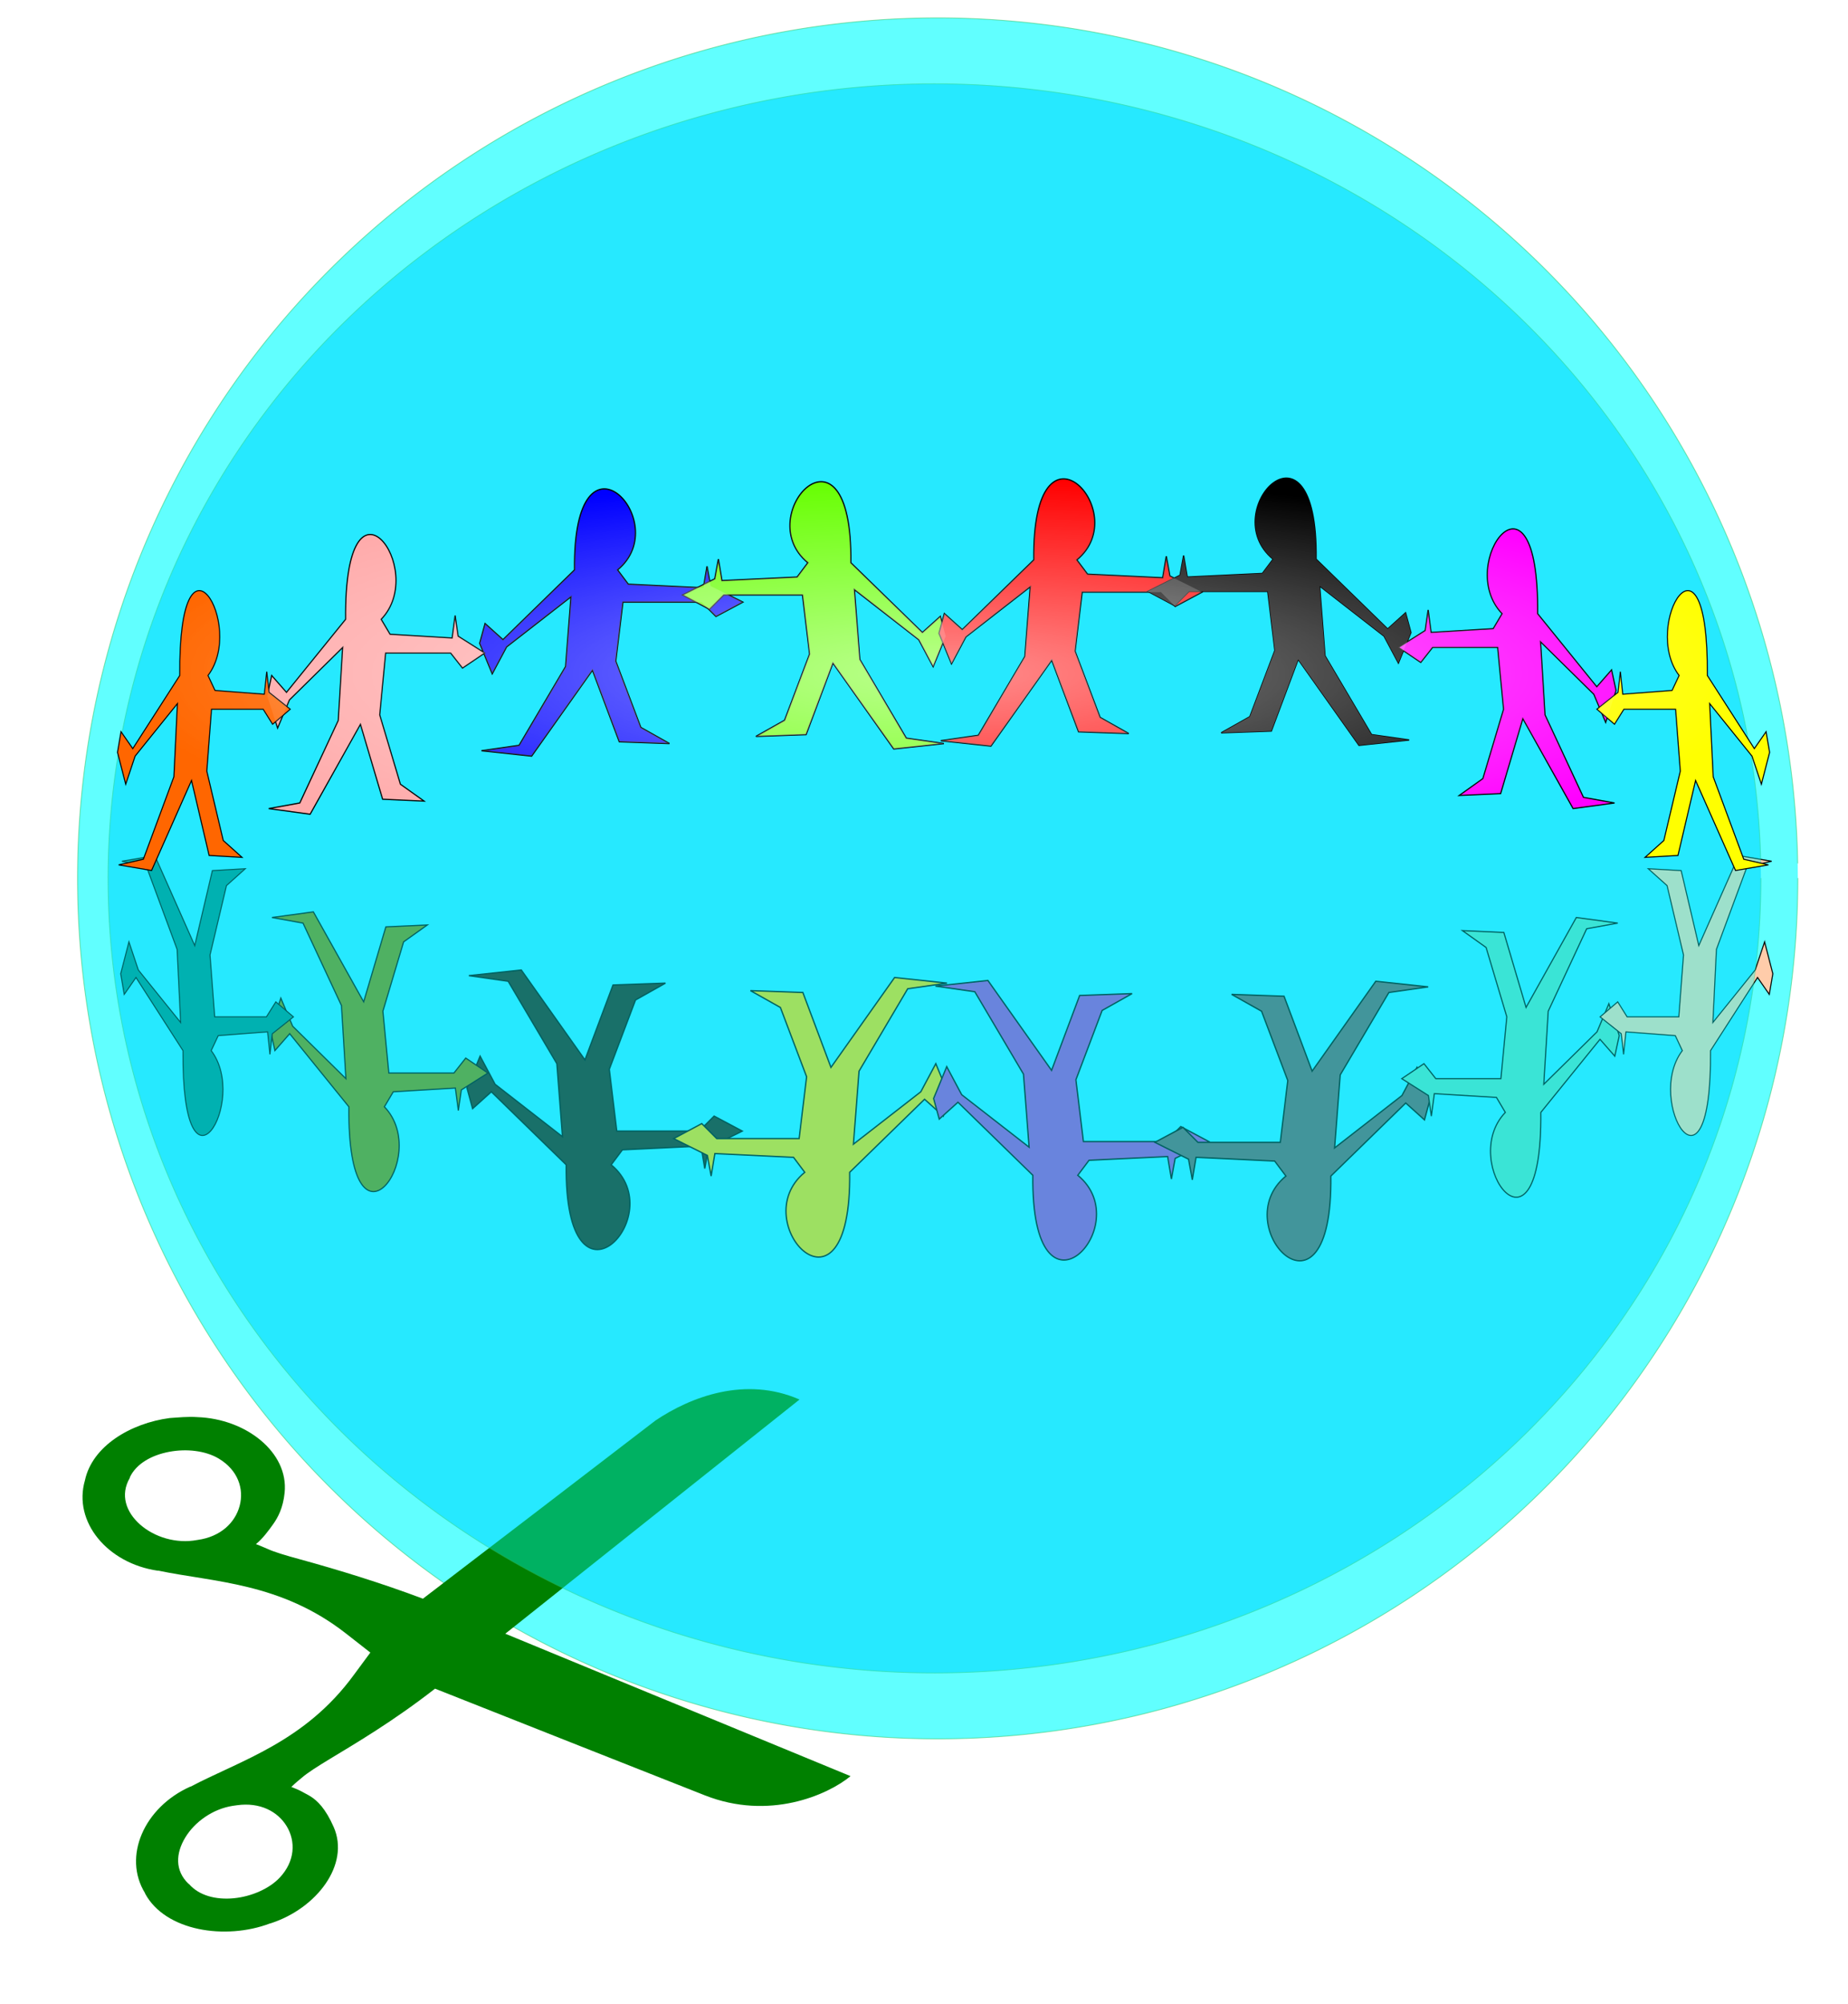 <?xml version="1.0" encoding="UTF-8" standalone="no"?>
<!-- Created with Inkscape (http://www.inkscape.org/) -->

<svg
   xmlns:dc="http://purl.org/dc/elements/1.1/"
   xmlns:cc="http://creativecommons.org/ns#"
   xmlns:rdf="http://www.w3.org/1999/02/22-rdf-syntax-ns#"
   xmlns:svg="http://www.w3.org/2000/svg"
   xmlns="http://www.w3.org/2000/svg"
   xmlns:xlink="http://www.w3.org/1999/xlink"
   xmlns:sodipodi="http://sodipodi.sourceforge.net/DTD/sodipodi-0.dtd"
   xmlns:inkscape="http://www.inkscape.org/namespaces/inkscape"
   width="1250"
   height="1355"
   viewBox="0 0 1250 1355"
   id="svg2"
   version="1.1"
   inkscape:version="0.91 r13725"
   sodipodi:docname="junte-se ao openclipart.svg">
  <defs
     id="defs4">
    <linearGradient
       inkscape:collect="always"
       id="linearGradient4376">
      <stop
         style="stop-color:#ffffff;stop-opacity:1;"
         offset="0"
         id="stop4378" />
      <stop
         style="stop-color:#ffffff;stop-opacity:0;"
         offset="1"
         id="stop4380" />
    </linearGradient>
    <filter
       inkscape:collect="always"
       style="color-interpolation-filters:sRGB"
       id="filter4242"
       x="-0.024"
       width="1.047"
       y="-0.024"
       height="1.049">
      <feGaussianBlur
         inkscape:collect="always"
         stdDeviation="12.276"
         id="feGaussianBlur4244" />
    </filter>
    <filter
       inkscape:collect="always"
       style="color-interpolation-filters:sRGB"
       id="filter4260"
       x="-0.047"
       width="1.094"
       y="-0.049"
       height="1.098">
      <feGaussianBlur
         inkscape:collect="always"
         stdDeviation="24.551"
         id="feGaussianBlur4262" />
    </filter>
    <filter
       id="filter3273"
       style="color-interpolation-filters:sRGB"
       inkscape:menu-tooltip="Basic specular bevel to use for building textures"
       inkscape:menu="Bevels"
       inkscape:label="Combined Lighting">
      <feGaussianBlur
         id="feGaussianBlur3275"
         result="result0"
         in="SourceGraphic"
         stdDeviation="6" />
      <feDiffuseLighting
         id="feDiffuseLighting3277"
         result="result5"
         surfaceScale="4"
         diffuseConstant="1"
         lighting-color="#ffffff">
        <feDistantLight
           id="feDistantLight3279"
           azimuth="235"
           elevation="45" />
      </feDiffuseLighting>
      <feComposite
         id="feComposite3281"
         operator="arithmetic"
         result="fbSourceGraphic"
         in="result5"
         in2="SourceGraphic"
         k1="1.4"
         k2="0"
         k3="0"
         k4="0" />
      <feGaussianBlur
         id="feGaussianBlur3283"
         stdDeviation="6"
         in="fbSourceGraphic"
         result="result0" />
      <feSpecularLighting
         id="feSpecularLighting3285"
         in="result0"
         result="result1"
         lighting-color="#ffffff"
         surfaceScale="4"
         specularConstant="1"
         specularExponent="25">
        <feDistantLight
           id="feDistantLight3287"
           elevation="45"
           azimuth="235" />
      </feSpecularLighting>
      <feComposite
         id="feComposite3289"
         result="result4"
         in2="result1"
         in="fbSourceGraphic"
         operator="arithmetic"
         k2="1"
         k3="1"
         k1="0"
         k4="0" />
      <feComposite
         id="feComposite3291"
         in="result4"
         in2="SourceGraphic"
         result="result2"
         operator="in" />
    </filter>
    <radialGradient
       inkscape:collect="always"
       xlink:href="#linearGradient4376"
       id="radialGradient4384"
       cx="246.799"
       cy="1464.18"
       fx="246.799"
       fy="1464.18"
       r="625.695"
       gradientTransform="matrix(1,0,0,0.237,0,1116.578)"
       gradientUnits="userSpaceOnUse" />
    <radialGradient
       inkscape:collect="always"
       xlink:href="#linearGradient4376"
       id="radialGradient4421"
       gradientUnits="userSpaceOnUse"
       gradientTransform="matrix(1,0,0,0.237,0,1116.578)"
       cx="246.799"
       cy="1464.18"
       fx="246.799"
       fy="1464.18"
       r="625.695" />
    <radialGradient
       inkscape:collect="always"
       xlink:href="#linearGradient4376"
       id="radialGradient4423"
       gradientUnits="userSpaceOnUse"
       gradientTransform="matrix(1,0,0,0.237,0,1116.578)"
       cx="246.799"
       cy="1464.18"
       fx="246.799"
       fy="1464.18"
       r="625.695" />
    <radialGradient
       inkscape:collect="always"
       xlink:href="#linearGradient4376"
       id="radialGradient4425"
       gradientUnits="userSpaceOnUse"
       gradientTransform="matrix(1,0,0,0.237,0,1116.578)"
       cx="246.799"
       cy="1464.18"
       fx="246.799"
       fy="1464.18"
       r="625.695" />
    <radialGradient
       inkscape:collect="always"
       xlink:href="#linearGradient4376"
       id="radialGradient4427"
       gradientUnits="userSpaceOnUse"
       gradientTransform="matrix(1,0,0,0.237,0,1116.578)"
       cx="246.799"
       cy="1464.18"
       fx="246.799"
       fy="1464.18"
       r="625.695" />
    <radialGradient
       inkscape:collect="always"
       xlink:href="#linearGradient4376"
       id="radialGradient4429"
       gradientUnits="userSpaceOnUse"
       gradientTransform="matrix(1,0,0,0.237,0,1116.578)"
       cx="246.799"
       cy="1464.18"
       fx="246.799"
       fy="1464.18"
       r="625.695" />
    <radialGradient
       inkscape:collect="always"
       xlink:href="#linearGradient4376"
       id="radialGradient4431"
       gradientUnits="userSpaceOnUse"
       gradientTransform="matrix(1,0,0,0.237,0,1116.578)"
       cx="246.799"
       cy="1464.18"
       fx="246.799"
       fy="1464.18"
       r="625.695" />
    <radialGradient
       inkscape:collect="always"
       xlink:href="#linearGradient4376"
       id="radialGradient4433"
       gradientUnits="userSpaceOnUse"
       gradientTransform="matrix(1,0,0,0.237,0,1116.578)"
       cx="246.799"
       cy="1464.18"
       fx="246.799"
       fy="1464.18"
       r="625.695" />
    <radialGradient
       inkscape:collect="always"
       xlink:href="#linearGradient4376"
       id="radialGradient4435"
       gradientUnits="userSpaceOnUse"
       gradientTransform="matrix(1,0,0,0.237,0,1116.578)"
       cx="246.799"
       cy="1464.18"
       fx="246.799"
       fy="1464.18"
       r="625.695" />
  </defs>
  <sodipodi:namedview
     id="base"
     pagecolor="#ffffff"
     bordercolor="#666666"
     borderopacity="1.0"
     inkscape:pageopacity="0.0"
     inkscape:pageshadow="2"
     inkscape:zoom="0.28991378"
     inkscape:cx="639.58937"
     inkscape:cy="665.69903"
     inkscape:document-units="px"
     inkscape:current-layer="layer1"
     showgrid="false"
     inkscape:window-width="1024"
     inkscape:window-height="713"
     inkscape:window-x="-4"
     inkscape:window-y="-4"
     inkscape:window-maximized="1"
     showguides="true"
     inkscape:guide-bbox="true"
     units="px" />
  <g
     inkscape:label="Camada 1"
     inkscape:groupmode="layer"
     id="layer1"
     transform="translate(0,302.638)">
    <g
       id="g4386"
       transform="matrix(0.893,0,0,0.893,417.831,-1154.216)"
       inkscape:export-xdpi="90"
       inkscape:export-ydpi="90">
      <path
         d="M 865.896,1618.697 A 625.965,601.607 0 0 1 242.717,2220.298 625.965,601.607 0 0 1 -386.009,1624.052 625.965,601.607 0 0 1 231.574,1017.144 625.965,601.607 0 0 1 865.797,1607.987"
         sodipodi:open="true"
         sodipodi:end="6.2653829"
         sodipodi:start="0"
         sodipodi:ry="601.60687"
         sodipodi:rx="625.96533"
         sodipodi:cy="1618.697"
         sodipodi:cx="239.93112"
         sodipodi:type="arc"
         id="path4246"
         style="opacity:0.611;fill:#0000ff;fill-opacity:1;fill-rule:nonzero;stroke:#37c871;stroke-width:0.596;stroke-linecap:round;stroke-linejoin:round;stroke-miterlimit:4;stroke-dasharray:none;stroke-dashoffset:0;stroke-opacity:1;filter:url(#filter4260)" />
      <path
         d="M 893.89,1618.697 A 651.523,651.523 0 0 1 245.267,2270.214 651.523,651.523 0 0 1 -409.131,1624.496 651.523,651.523 0 0 1 233.668,967.232 651.523,651.523 0 0 1 893.787,1607.099"
         sodipodi:open="true"
         sodipodi:end="6.2653829"
         sodipodi:start="0"
         sodipodi:ry="651.52338"
         sodipodi:rx="651.52338"
         sodipodi:cy="1618.697"
         sodipodi:cx="242.36694"
         sodipodi:type="arc"
         id="path3430"
         style="opacity:0.618;fill:#00ffff;fill-opacity:1;fill-rule:nonzero;stroke:#37c871;stroke-width:0.632;stroke-linecap:round;stroke-linejoin:round;stroke-miterlimit:4;stroke-dasharray:none;stroke-dashoffset:0;stroke-opacity:1" />
      <g
         transform="matrix(0.776,-0.109,0.109,0.776,-710.192,1435.345)"
         id="g4323">
        <path
           inkscape:connector-curvature="0"
           id="path5949_1_"
           style="fill:#008000;filter:url(#filter3273)"
           d="m 363.698,813.888 c -38.508,-0.32 -78.043,16.586 -89.62,48.157 -17.204,38.104 10.406,82.609 57.537,96.322 0.154,0.04 0.366,-0.04 0.503,0 51.416,18.58 115.39,27.648 171.11,85.29 l 20.87,21.636 -18.831,19.179 c -55.876,57.538 -119.64,66.408 -171.1,84.897 -0.115,0.057 -0.377,-0.07 -0.503,0 -47.005,13.57 -74.278,57.881 -57.538,95.897 0.058,0.118 -0.057,0.295 0,0.404 14.303,38.495 70.464,55.527 115.6,45.303 0.148,-0.028 0.354,0.028 0.502,0 46.218,-8.057 84.051,-45.651 73.336,-83.68 -5.289,-18.745 -12.052,-27.449 -18.323,-32.657 -3.136,-2.583 -5.866,-4.227 -7.642,-5.717 -1.748,-1.492 -9.19,-5.668 -9.19,-5.668 4.597,-3.346 7.283,-4.95 11.235,-7.396 5.906,-3.848 16.221,-8.577 29.534,-14.276 26.404,-11.333 65.306,-27.303 109.99,-53.05 80.826,45.932 185.86,105.46 243.91,138.34 58.052,32.899 117.48,16.32 142.07,1.223 l -311.34,-182.7 313.12,-184.51 c -48.536,-29.928 -103.92,-17.261 -140.81,0.76 -82.023,46.509 -164.29,92.801 -246.46,139.17 -37.468,-20.475 -77.688,-39.255 -112.54,-54.277 -13.331,-5.734 -23.612,-10.417 -29.529,-14.284 -2.958,-1.931 -10.441,-6.118 -10.441,-6.118 6.831,-3.986 14.074,-11.337 19.351,-16.94 5.254,-5.609 11.463,-13.908 15.021,-28.372 9.413,-38.225 -27.13,-75.938 -73.336,-84.068 -8.944,-1.944 -18.585,-2.244 -26.494,-2.836 z m -5.091,32.256 c 17.181,-0.803 34.921,3.895 46.344,13.064 17.089,13.729 20.356,32.648 13.742,48.16 -6.591,15.513 -22.412,26.98 -44.807,26.93 l -0.502,0 c -20.521,0.959 -40.534,-8.528 -52.448,-22.447 -11.914,-13.907 -15.302,-31.225 -3.553,-46.115 l 0,-0.411 c 8.098,-12.361 24.045,-18.378 41.224,-19.181 z m 13.252,347.3 c 1.519,-0.034 3.09,-0.057 4.078,0 22.39,0 38.256,11.435 44.813,26.925 6.557,15.513 3.375,34.462 -13.753,48.159 -11.424,9.133 -29.649,14.268 -46.847,13.469 -17.203,-0.801 -32.658,-7.208 -40.734,-19.604 l -0.508,-0.399 c -11.321,-14.45 -8.042,-30.785 3.055,-44.471 11.073,-13.702 30.111,-23.799 49.896,-24.079 z" />
        <g
           id="g23"
           style="filter:url(#AI_BevelShadow_1)">
</g>
      </g>
      <g
         transform="matrix(1,0,0,-1,-43.845,3007.966)"
         id="g3388">
        <path
           sodipodi:nodetypes="cccccccccccccccccccccccccc"
           inkscape:connector-curvature="0"
           id="path3372"
           d="m 38.874,1172.398 c 46.289,-38.083 -35.533,-123.052 -34.036,0 l -56.726,55.308 -14.181,-12.763 -4.254,15.6 9.927,24.108 11.345,-21.272 51.053,-39.708 -4.254,55.308 -36.872,62.398 -29.781,4.254 39.708,4.254 48.217,-68.071 21.272,56.726 39.708,1.418 -22.69,-12.763 -19.854,-52.471 5.673,-46.799 62.398,0 11.345,11.345 21.272,-11.345 -25.527,-12.763 -2.836,-15.6 -2.836,17.018 -59.562,-2.836 z"
           style="color:#000000;clip-rule:nonzero;display:inline;overflow:visible;visibility:visible;opacity:1;isolation:auto;mix-blend-mode:normal;color-interpolation:sRGB;color-interpolation-filters:linearRGB;solid-color:#000000;solid-opacity:1;fill:#28170b;fill-opacity:1;fill-rule:evenodd;stroke:#000000;stroke-width:1px;stroke-linecap:butt;stroke-linejoin:miter;stroke-miterlimit:4;stroke-dasharray:none;stroke-dashoffset:0;stroke-opacity:1;color-rendering:auto;image-rendering:auto;shape-rendering:auto;text-rendering:auto;enable-background:accumulate" />
        <path
           style="color:#000000;clip-rule:nonzero;display:inline;overflow:visible;visibility:visible;opacity:1;isolation:auto;mix-blend-mode:normal;color-interpolation:sRGB;color-interpolation-filters:linearRGB;solid-color:#000000;solid-opacity:1;fill:#ffcc00;fill-opacity:1;fill-rule:evenodd;stroke:#000000;stroke-width:1px;stroke-linecap:butt;stroke-linejoin:miter;stroke-miterlimit:4;stroke-dasharray:none;stroke-dashoffset:0;stroke-opacity:1;color-rendering:auto;image-rendering:auto;shape-rendering:auto;text-rendering:auto;enable-background:accumulate"
           d="m 185.505,1166.725 c -46.289,-38.083 35.533,-123.052 34.035,0 l 56.726,55.308 14.181,-12.763 4.254,15.6 -9.927,24.108 -11.345,-21.272 -51.053,-39.708 4.254,55.308 36.872,62.398 29.781,4.254 -39.708,4.254 -48.217,-68.071 -21.272,56.726 -39.708,1.418 22.69,-12.763 19.854,-52.471 -5.673,-46.799 -62.398,0 -11.345,11.345 -21.272,-11.345 25.527,-12.763 2.836,-15.6 2.836,17.018 59.562,-2.836 z"
           id="path3374"
           inkscape:connector-curvature="0"
           sodipodi:nodetypes="cccccccccccccccccccccccccc" />
        <path
           style="color:#000000;clip-rule:nonzero;display:inline;overflow:visible;visibility:visible;opacity:1;isolation:auto;mix-blend-mode:normal;color-interpolation:sRGB;color-interpolation-filters:linearRGB;solid-color:#000000;solid-opacity:1;fill:#ab37c8;fill-opacity:1;fill-rule:evenodd;stroke:#000000;stroke-width:1px;stroke-linecap:butt;stroke-linejoin:miter;stroke-miterlimit:4;stroke-dasharray:none;stroke-dashoffset:0;stroke-opacity:1;color-rendering:auto;image-rendering:auto;shape-rendering:auto;text-rendering:auto;enable-background:accumulate"
           d="m 392.32,1164.471 c 46.289,-38.083 -35.533,-123.052 -34.036,0 l -56.726,55.308 -14.181,-12.763 -4.254,15.6 9.927,24.108 11.345,-21.272 51.053,-39.708 -4.254,55.308 -36.872,62.398 -29.781,4.254 39.708,4.254 48.217,-68.071 21.272,56.726 39.708,1.418 -22.69,-12.763 -19.854,-52.471 5.673,-46.799 62.398,0 11.345,11.345 21.272,-11.345 -25.527,-12.763 -2.836,-15.6 -2.836,17.018 -59.562,-2.836 z"
           id="path3376"
           inkscape:connector-curvature="0"
           sodipodi:nodetypes="cccccccccccccccccccccccccc" />
        <path
           sodipodi:nodetypes="cccccccccccccccccccccccccc"
           inkscape:connector-curvature="0"
           id="path3378"
           d="m 549.969,1163.889 c -46.289,-38.083 35.533,-123.052 34.035,0 l 56.726,55.308 14.181,-12.763 4.254,15.6 -9.927,24.108 -11.345,-21.272 -51.053,-39.708 4.254,55.308 36.872,62.398 29.781,4.254 -39.708,4.254 -48.217,-68.071 -21.272,56.726 -39.708,1.418 22.69,-12.763 19.854,-52.471 -5.673,-46.799 -62.398,0 -11.345,11.345 -21.272,-11.345 25.527,-12.763 2.836,-15.6 2.836,17.018 59.562,-2.836 z"
           style="color:#000000;clip-rule:nonzero;display:inline;overflow:visible;visibility:visible;opacity:1;isolation:auto;mix-blend-mode:normal;color-interpolation:sRGB;color-interpolation-filters:linearRGB;solid-color:#000000;solid-opacity:1;fill:#6c535d;fill-opacity:1;fill-rule:evenodd;stroke:#000000;stroke-width:1px;stroke-linecap:butt;stroke-linejoin:miter;stroke-miterlimit:4;stroke-dasharray:none;stroke-dashoffset:0;stroke-opacity:1;color-rendering:auto;image-rendering:auto;shape-rendering:auto;text-rendering:auto;enable-background:accumulate" />
        <path
           sodipodi:nodetypes="cccccccccccccccccccccccccc"
           inkscape:connector-curvature="0"
           id="path3380"
           d="m 716.165,1212.078 c -36.575,-38.109 28.076,-123.135 26.892,0 l 44.821,55.345 11.205,-12.772 3.362,15.61 -7.844,24.125 -8.964,-21.287 -40.339,-39.735 3.362,55.345 29.134,62.441 23.531,4.257 -31.375,4.257 -38.098,-68.117 -16.808,56.764 -31.375,1.419 17.928,-12.772 15.687,-52.507 -4.482,-46.83 -49.303,0 -8.964,11.353 -16.808,-11.353 20.169,-12.772 2.241,-15.61 2.241,17.029 47.062,-2.838 z"
           style="color:#000000;clip-rule:nonzero;display:inline;overflow:visible;visibility:visible;opacity:1;isolation:auto;mix-blend-mode:normal;color-interpolation:sRGB;color-interpolation-filters:linearRGB;solid-color:#000000;solid-opacity:1;fill:#5fd3bc;fill-opacity:1;fill-rule:evenodd;stroke:#000000;stroke-width:0.889px;stroke-linecap:butt;stroke-linejoin:miter;stroke-miterlimit:4;stroke-dasharray:none;stroke-dashoffset:0;stroke-opacity:1;color-rendering:auto;image-rendering:auto;shape-rendering:auto;text-rendering:auto;enable-background:accumulate" />
        <path
           style="color:#000000;clip-rule:nonzero;display:inline;overflow:visible;visibility:visible;opacity:1;isolation:auto;mix-blend-mode:normal;color-interpolation:sRGB;color-interpolation-filters:linearRGB;solid-color:#000000;solid-opacity:1;fill:#808000;fill-opacity:1;fill-rule:evenodd;stroke:#000000;stroke-width:0.889px;stroke-linecap:butt;stroke-linejoin:miter;stroke-miterlimit:4;stroke-dasharray:none;stroke-dashoffset:0;stroke-opacity:1;color-rendering:auto;image-rendering:auto;shape-rendering:auto;text-rendering:auto;enable-background:accumulate"
           d="m -132.903,1216.332 c 36.575,-38.109 -28.076,-123.135 -26.892,0 l -44.821,55.345 -11.205,-12.772 -3.362,15.61 7.844,24.125 8.964,-21.287 40.339,-39.735 -3.362,55.345 -29.134,62.441 -23.531,4.257 31.375,4.257 38.098,-68.117 16.808,56.764 31.375,1.419 -17.928,-12.772 -15.687,-52.507 4.482,-46.83 49.303,0 8.964,11.353 16.808,-11.353 -20.169,-12.772 -2.241,-15.61 -2.241,17.029 -47.062,-2.838 z"
           id="path3382"
           inkscape:connector-curvature="0"
           sodipodi:nodetypes="cccccccccccccccccccccccccc" />
        <path
           style="color:#000000;clip-rule:nonzero;display:inline;overflow:visible;visibility:visible;opacity:1;isolation:auto;mix-blend-mode:normal;color-interpolation:sRGB;color-interpolation-filters:linearRGB;solid-color:#000000;solid-opacity:1;fill:#ffccaa;fill-opacity:1;fill-rule:evenodd;stroke:#000000;stroke-width:0.793px;stroke-linecap:butt;stroke-linejoin:miter;stroke-miterlimit:4;stroke-dasharray:none;stroke-dashoffset:0;stroke-opacity:1;color-rendering:auto;image-rendering:auto;shape-rendering:auto;text-rendering:auto;enable-background:accumulate"
           d="m 850.242,1258.853 c -29.052,-38.13 22.301,-123.203 21.361,0 l 35.602,55.376 8.9,-12.779 2.67,15.619 -6.23,24.138 -7.12,-21.299 -32.042,-39.757 2.67,55.376 23.141,62.475 18.691,4.26 -24.921,4.26 -30.262,-68.155 -13.351,56.796 -24.921,1.42 14.241,-12.779 12.461,-52.536 -3.56,-46.856 -39.162,0 -7.12,11.359 -13.351,-11.359 16.021,-12.779 1.78,-15.619 1.78,17.039 37.382,-2.84 z"
           id="path3384"
           inkscape:connector-curvature="0"
           sodipodi:nodetypes="cccccccccccccccccccccccccc" />
        <path
           sodipodi:nodetypes="cccccccccccccccccccccccccc"
           inkscape:connector-curvature="0"
           id="path3386"
           d="m -264.082,1258.853 c 29.052,-38.13 -22.301,-123.203 -21.361,0 l -35.602,55.376 -8.9,-12.779 -2.67,15.619 6.23,24.138 7.12,-21.299 32.042,-39.757 -2.67,55.376 -23.141,62.475 -18.691,4.26 24.921,4.26 30.262,-68.155 13.351,56.796 24.921,1.42 -14.241,-12.779 -12.461,-52.536 3.56,-46.856 39.162,0 7.12,11.359 13.351,-11.359 -16.021,-12.779 -1.78,-15.619 -1.78,17.039 -37.382,-2.84 z"
           style="color:#000000;clip-rule:nonzero;display:inline;overflow:visible;visibility:visible;opacity:1;isolation:auto;mix-blend-mode:normal;color-interpolation:sRGB;color-interpolation-filters:linearRGB;solid-color:#000000;solid-opacity:1;fill:#008080;fill-opacity:1;fill-rule:evenodd;stroke:#000000;stroke-width:0.793px;stroke-linecap:butt;stroke-linejoin:miter;stroke-miterlimit:4;stroke-dasharray:none;stroke-dashoffset:0;stroke-opacity:1;color-rendering:auto;image-rendering:auto;shape-rendering:auto;text-rendering:auto;enable-background:accumulate" />
      </g>
      <path
         style="opacity:0.618;fill:#00ffff;fill-opacity:1;fill-rule:nonzero;stroke:#37c871;stroke-width:0.596;stroke-linecap:round;stroke-linejoin:round;stroke-miterlimit:4;stroke-dasharray:none;stroke-dashoffset:0;stroke-opacity:1;filter:url(#filter4242)"
         id="path3432"
         sodipodi:type="arc"
         sodipodi:cx="239.93112"
         sodipodi:cy="1618.697"
         sodipodi:rx="625.96533"
         sodipodi:ry="601.60687"
         sodipodi:start="0"
         sodipodi:end="6.2653829"
         sodipodi:open="true"
         d="M 865.896,1618.697 A 625.965,601.607 0 0 1 242.717,2220.298 625.965,601.607 0 0 1 -386.009,1624.052 625.965,601.607 0 0 1 231.574,1017.144 625.965,601.607 0 0 1 865.797,1607.987" />
      <g
         id="g4348">
        <path
           style="color:#000000;clip-rule:nonzero;display:inline;overflow:visible;visibility:visible;opacity:1;isolation:auto;mix-blend-mode:normal;color-interpolation:sRGB;color-interpolation-filters:linearRGB;solid-color:#000000;solid-opacity:1;fill:#0000ff;fill-opacity:1;fill-rule:evenodd;stroke:#000000;stroke-width:0.956px;stroke-linecap:butt;stroke-linejoin:miter;stroke-miterlimit:4;stroke-dasharray:none;stroke-dashoffset:0;stroke-opacity:1;color-rendering:auto;image-rendering:auto;shape-rendering:auto;text-rendering:auto;enable-background:accumulate"
           d="m -0.151,1385.118 c 44.25,-36.406 -33.968,-117.631 -32.536,0 l -54.227,52.871 -13.557,-12.201 -4.067,14.912 9.49,23.047 10.845,-20.335 48.804,-37.959 -4.067,52.871 -35.248,59.65 -28.469,4.067 37.959,4.067 46.093,-65.073 20.335,54.227 37.959,1.356 -21.691,-12.201 -18.98,-50.16 5.423,-44.737 59.65,0 10.845,10.845 20.335,-10.845 -24.402,-12.201 -2.711,-14.912 -2.711,16.268 -56.939,-2.711 z"
           id="path3356"
           inkscape:connector-curvature="0"
           sodipodi:nodetypes="cccccccccccccccccccccccccc" />
        <path
           sodipodi:nodetypes="cccccccccccccccccccccccccc"
           inkscape:connector-curvature="0"
           id="path3358"
           d="m 144.022,1379.695 c -44.25,-36.406 33.968,-117.632 32.536,0 l 54.227,52.871 13.557,-12.201 4.067,14.913 -9.49,23.046 -10.845,-20.335 -48.804,-37.959 4.067,52.871 35.248,59.65 28.469,4.067 -37.959,4.067 -46.093,-65.073 -20.335,54.227 -37.959,1.356 21.691,-12.201 18.98,-50.16 -5.423,-44.737 -59.65,0 -10.845,10.845 -20.335,-10.845 24.402,-12.201 2.711,-14.912 2.711,16.268 56.939,-2.711 z"
           style="color:#000000;clip-rule:nonzero;display:inline;overflow:visible;visibility:visible;opacity:1;isolation:auto;mix-blend-mode:normal;color-interpolation:sRGB;color-interpolation-filters:linearRGB;solid-color:#000000;solid-opacity:1;fill:#66ff00;fill-opacity:1;fill-rule:evenodd;stroke:#000000;stroke-width:0.956px;stroke-linecap:butt;stroke-linejoin:miter;stroke-miterlimit:4;stroke-dasharray:none;stroke-dashoffset:0;stroke-opacity:1;color-rendering:auto;image-rendering:auto;shape-rendering:auto;text-rendering:auto;enable-background:accumulate" />
        <path
           sodipodi:nodetypes="cccccccccccccccccccccccccc"
           inkscape:connector-curvature="0"
           id="path3360"
           d="m 347.726,1377.54 c 44.25,-36.406 -33.968,-117.631 -32.536,0 l -54.227,52.871 -13.557,-12.201 -4.067,14.912 9.49,23.047 10.845,-20.335 48.804,-37.959 -4.067,52.871 -35.248,59.65 -28.469,4.067 37.959,4.067 46.093,-65.073 20.335,54.227 37.959,1.356 -21.691,-12.201 -18.98,-50.16 5.423,-44.737 59.65,0 10.845,10.845 20.335,-10.845 -24.402,-12.201 -2.711,-14.912 -2.711,16.268 -56.939,-2.711 z"
           style="color:#000000;clip-rule:nonzero;display:inline;overflow:visible;visibility:visible;opacity:1;isolation:auto;mix-blend-mode:normal;color-interpolation:sRGB;color-interpolation-filters:linearRGB;solid-color:#000000;solid-opacity:1;fill:#ff0000;fill-opacity:1;fill-rule:evenodd;stroke:#000000;stroke-width:0.956px;stroke-linecap:butt;stroke-linejoin:miter;stroke-miterlimit:4;stroke-dasharray:none;stroke-dashoffset:0;stroke-opacity:1;color-rendering:auto;image-rendering:auto;shape-rendering:auto;text-rendering:auto;enable-background:accumulate" />
        <path
           style="color:#000000;clip-rule:nonzero;display:inline;overflow:visible;visibility:visible;opacity:1;isolation:auto;mix-blend-mode:normal;color-interpolation:sRGB;color-interpolation-filters:linearRGB;solid-color:#000000;solid-opacity:1;fill:#000000;fill-opacity:1;fill-rule:evenodd;stroke:#000000;stroke-width:0.956px;stroke-linecap:butt;stroke-linejoin:miter;stroke-miterlimit:4;stroke-dasharray:none;stroke-dashoffset:0;stroke-opacity:1;color-rendering:auto;image-rendering:auto;shape-rendering:auto;text-rendering:auto;enable-background:accumulate"
           d="m 496.431,1376.984 c -44.25,-36.406 33.968,-117.632 32.536,0 l 54.227,52.871 13.557,-12.201 4.067,14.912 -9.49,23.047 -10.845,-20.335 -48.804,-37.959 4.067,52.871 35.248,59.65 28.469,4.067 -37.959,4.067 -46.093,-65.073 -20.335,54.227 -37.959,1.356 21.691,-12.201 18.98,-50.16 -5.423,-44.737 -59.65,0 -10.845,10.845 -20.335,-10.845 24.402,-12.201 2.711,-14.912 2.711,16.268 56.939,-2.711 z"
           id="path3362"
           inkscape:connector-curvature="0"
           sodipodi:nodetypes="cccccccccccccccccccccccccc" />
        <path
           style="color:#000000;clip-rule:nonzero;display:inline;overflow:visible;visibility:visible;opacity:1;isolation:auto;mix-blend-mode:normal;color-interpolation:sRGB;color-interpolation-filters:linearRGB;solid-color:#000000;solid-opacity:1;fill:#ff00ff;fill-opacity:1;fill-rule:evenodd;stroke:#000000;stroke-width:0.889px;stroke-linecap:butt;stroke-linejoin:miter;stroke-miterlimit:4;stroke-dasharray:none;stroke-dashoffset:0;stroke-opacity:1;color-rendering:auto;image-rendering:auto;shape-rendering:auto;text-rendering:auto;enable-background:accumulate"
           d="m 669.884,1418.278 c -36.575,-38.109 28.076,-123.135 26.892,0 l 44.821,55.345 11.205,-12.772 3.362,15.61 -7.844,24.125 -8.964,-21.287 -40.339,-39.735 3.362,55.345 29.134,62.441 23.531,4.257 -31.375,4.257 -38.098,-68.117 -16.808,56.764 -31.375,1.419 17.928,-12.772 15.687,-52.507 -4.482,-46.83 -49.303,0 -8.964,11.353 -16.808,-11.353 20.169,-12.772 2.241,-15.61 2.241,17.029 47.062,-2.838 z"
           id="path3364"
           inkscape:connector-curvature="0"
           sodipodi:nodetypes="cccccccccccccccccccccccccc" />
        <path
           sodipodi:nodetypes="cccccccccccccccccccccccccc"
           inkscape:connector-curvature="0"
           id="path3366"
           d="m -179.184,1422.532 c 36.575,-38.109 -28.076,-123.135 -26.892,0 l -44.821,55.345 -11.205,-12.772 -3.362,15.61 7.844,24.125 8.964,-21.287 40.339,-39.735 -3.362,55.345 -29.134,62.441 -23.531,4.257 31.375,4.257 38.098,-68.117 16.808,56.764 31.375,1.419 -17.928,-12.772 -15.687,-52.507 4.482,-46.83 49.303,0 8.964,11.353 16.808,-11.353 -20.169,-12.772 -2.241,-15.61 -2.241,17.029 -47.062,-2.838 z"
           style="color:#000000;clip-rule:nonzero;display:inline;overflow:visible;visibility:visible;opacity:1;isolation:auto;mix-blend-mode:normal;color-interpolation:sRGB;color-interpolation-filters:linearRGB;solid-color:#000000;solid-opacity:1;fill:#ffaaaa;fill-opacity:1;fill-rule:evenodd;stroke:#000000;stroke-width:0.889px;stroke-linecap:butt;stroke-linejoin:miter;stroke-miterlimit:4;stroke-dasharray:none;stroke-dashoffset:0;stroke-opacity:1;color-rendering:auto;image-rendering:auto;shape-rendering:auto;text-rendering:auto;enable-background:accumulate" />
        <path
           sodipodi:nodetypes="cccccccccccccccccccccccccc"
           inkscape:connector-curvature="0"
           id="path3368"
           d="m 803.961,1465.053 c -29.052,-38.13 22.301,-123.203 21.361,0 l 35.602,55.376 8.9,-12.779 2.67,15.619 -6.23,24.138 -7.12,-21.299 -32.042,-39.757 2.67,55.376 23.141,62.475 18.691,4.26 -24.921,4.26 -30.262,-68.155 -13.351,56.796 -24.921,1.42 14.241,-12.779 12.461,-52.536 -3.56,-46.856 -39.162,0 -7.12,11.359 -13.351,-11.359 16.021,-12.779 1.78,-15.619 1.78,17.039 37.382,-2.84 z"
           style="color:#000000;clip-rule:nonzero;display:inline;overflow:visible;visibility:visible;opacity:1;isolation:auto;mix-blend-mode:normal;color-interpolation:sRGB;color-interpolation-filters:linearRGB;solid-color:#000000;solid-opacity:1;fill:#ffff00;fill-opacity:1;fill-rule:evenodd;stroke:#000000;stroke-width:0.793px;stroke-linecap:butt;stroke-linejoin:miter;stroke-miterlimit:4;stroke-dasharray:none;stroke-dashoffset:0;stroke-opacity:1;color-rendering:auto;image-rendering:auto;shape-rendering:auto;text-rendering:auto;enable-background:accumulate" />
        <path
           style="color:#000000;clip-rule:nonzero;display:inline;overflow:visible;visibility:visible;opacity:1;isolation:auto;mix-blend-mode:normal;color-interpolation:sRGB;color-interpolation-filters:linearRGB;solid-color:#000000;solid-opacity:1;fill:#ff6600;fill-opacity:1;fill-rule:evenodd;stroke:#000000;stroke-width:0.793px;stroke-linecap:butt;stroke-linejoin:miter;stroke-miterlimit:4;stroke-dasharray:none;stroke-dashoffset:0;stroke-opacity:1;color-rendering:auto;image-rendering:auto;shape-rendering:auto;text-rendering:auto;enable-background:accumulate"
           d="m -310.363,1465.053 c 29.052,-38.13 -22.301,-123.203 -21.361,0 l -35.602,55.376 -8.9,-12.779 -2.67,15.619 6.23,24.138 7.12,-21.299 32.042,-39.757 -2.67,55.376 -23.141,62.475 -18.691,4.26 24.921,4.26 30.262,-68.155 13.351,56.796 24.921,1.42 -14.241,-12.779 -12.461,-52.536 3.56,-46.856 39.162,0 7.12,11.359 13.351,-11.359 -16.021,-12.779 -1.78,-15.619 -1.78,17.039 -37.382,-2.84 z"
           id="path3370"
           inkscape:connector-curvature="0"
           sodipodi:nodetypes="cccccccccccccccccccccccccc" />
      </g>
      <g
         style="opacity:0.556;fill:url(#radialGradient4384);fill-opacity:1;stroke:none"
         id="g4358">
        <path
           sodipodi:nodetypes="cccccccccccccccccccccccccc"
           inkscape:connector-curvature="0"
           id="path4360"
           d="m -0.151,1385.118 c 44.25,-36.406 -33.968,-117.631 -32.536,0 l -54.227,52.871 -13.557,-12.201 -4.067,14.912 9.49,23.047 10.845,-20.335 48.804,-37.959 -4.067,52.871 -35.248,59.65 -28.469,4.067 37.959,4.067 46.093,-65.073 20.335,54.227 37.959,1.356 -21.691,-12.201 -18.98,-50.16 5.423,-44.737 59.65,0 10.845,10.845 20.335,-10.845 -24.402,-12.201 -2.711,-14.912 -2.711,16.268 -56.939,-2.711 z"
           style="color:#000000;clip-rule:nonzero;display:inline;overflow:visible;visibility:visible;opacity:1;isolation:auto;mix-blend-mode:normal;color-interpolation:sRGB;color-interpolation-filters:linearRGB;solid-color:#000000;solid-opacity:1;fill:url(#radialGradient4421);fill-opacity:1;fill-rule:evenodd;stroke:none;stroke-width:0.956px;stroke-linecap:butt;stroke-linejoin:miter;stroke-miterlimit:4;stroke-dasharray:none;stroke-dashoffset:0;stroke-opacity:1;color-rendering:auto;image-rendering:auto;shape-rendering:auto;text-rendering:auto;enable-background:accumulate" />
        <path
           style="color:#000000;clip-rule:nonzero;display:inline;overflow:visible;visibility:visible;opacity:1;isolation:auto;mix-blend-mode:normal;color-interpolation:sRGB;color-interpolation-filters:linearRGB;solid-color:#000000;solid-opacity:1;fill:url(#radialGradient4423);fill-opacity:1;fill-rule:evenodd;stroke:none;stroke-width:0.956px;stroke-linecap:butt;stroke-linejoin:miter;stroke-miterlimit:4;stroke-dasharray:none;stroke-dashoffset:0;stroke-opacity:1;color-rendering:auto;image-rendering:auto;shape-rendering:auto;text-rendering:auto;enable-background:accumulate"
           d="m 144.022,1379.695 c -44.25,-36.406 33.968,-117.632 32.536,0 l 54.227,52.871 13.557,-12.201 4.067,14.913 -9.49,23.046 -10.845,-20.335 -48.804,-37.959 4.067,52.871 35.248,59.65 28.469,4.067 -37.959,4.067 -46.093,-65.073 -20.335,54.227 -37.959,1.356 21.691,-12.201 18.98,-50.16 -5.423,-44.737 -59.65,0 -10.845,10.845 -20.335,-10.845 24.402,-12.201 2.711,-14.912 2.711,16.268 56.939,-2.711 z"
           id="path4362"
           inkscape:connector-curvature="0"
           sodipodi:nodetypes="cccccccccccccccccccccccccc" />
        <path
           style="color:#000000;clip-rule:nonzero;display:inline;overflow:visible;visibility:visible;opacity:1;isolation:auto;mix-blend-mode:normal;color-interpolation:sRGB;color-interpolation-filters:linearRGB;solid-color:#000000;solid-opacity:1;fill:url(#radialGradient4425);fill-opacity:1;fill-rule:evenodd;stroke:none;stroke-width:0.956px;stroke-linecap:butt;stroke-linejoin:miter;stroke-miterlimit:4;stroke-dasharray:none;stroke-dashoffset:0;stroke-opacity:1;color-rendering:auto;image-rendering:auto;shape-rendering:auto;text-rendering:auto;enable-background:accumulate"
           d="m 347.726,1377.54 c 44.25,-36.406 -33.968,-117.631 -32.536,0 l -54.227,52.871 -13.557,-12.201 -4.067,14.912 9.49,23.047 10.845,-20.335 48.804,-37.959 -4.067,52.871 -35.248,59.65 -28.469,4.067 37.959,4.067 46.093,-65.073 20.335,54.227 37.959,1.356 -21.691,-12.201 -18.98,-50.16 5.423,-44.737 59.65,0 10.845,10.845 20.335,-10.845 -24.402,-12.201 -2.711,-14.912 -2.711,16.268 -56.939,-2.711 z"
           id="path4364"
           inkscape:connector-curvature="0"
           sodipodi:nodetypes="cccccccccccccccccccccccccc" />
        <path
           sodipodi:nodetypes="cccccccccccccccccccccccccc"
           inkscape:connector-curvature="0"
           id="path4366"
           d="m 496.431,1376.984 c -44.25,-36.406 33.968,-117.632 32.536,0 l 54.227,52.871 13.557,-12.201 4.067,14.912 -9.49,23.047 -10.845,-20.335 -48.804,-37.959 4.067,52.871 35.248,59.65 28.469,4.067 -37.959,4.067 -46.093,-65.073 -20.335,54.227 -37.959,1.356 21.691,-12.201 18.98,-50.16 -5.423,-44.737 -59.65,0 -10.845,10.845 -20.335,-10.845 24.402,-12.201 2.711,-14.912 2.711,16.268 56.939,-2.711 z"
           style="color:#000000;clip-rule:nonzero;display:inline;overflow:visible;visibility:visible;opacity:1;isolation:auto;mix-blend-mode:normal;color-interpolation:sRGB;color-interpolation-filters:linearRGB;solid-color:#000000;solid-opacity:1;fill:url(#radialGradient4427);fill-opacity:1;fill-rule:evenodd;stroke:none;stroke-width:0.956px;stroke-linecap:butt;stroke-linejoin:miter;stroke-miterlimit:4;stroke-dasharray:none;stroke-dashoffset:0;stroke-opacity:1;color-rendering:auto;image-rendering:auto;shape-rendering:auto;text-rendering:auto;enable-background:accumulate" />
        <path
           sodipodi:nodetypes="cccccccccccccccccccccccccc"
           inkscape:connector-curvature="0"
           id="path4368"
           d="m 669.884,1418.278 c -36.575,-38.109 28.076,-123.135 26.892,0 l 44.821,55.345 11.205,-12.772 3.362,15.61 -7.844,24.125 -8.964,-21.287 -40.339,-39.735 3.362,55.345 29.134,62.441 23.531,4.257 -31.375,4.257 -38.098,-68.117 -16.808,56.764 -31.375,1.419 17.928,-12.772 15.687,-52.507 -4.482,-46.83 -49.303,0 -8.964,11.353 -16.808,-11.353 20.169,-12.772 2.241,-15.61 2.241,17.029 47.062,-2.838 z"
           style="color:#000000;clip-rule:nonzero;display:inline;overflow:visible;visibility:visible;opacity:1;isolation:auto;mix-blend-mode:normal;color-interpolation:sRGB;color-interpolation-filters:linearRGB;solid-color:#000000;solid-opacity:1;fill:url(#radialGradient4429);fill-opacity:1;fill-rule:evenodd;stroke:none;stroke-width:0.889px;stroke-linecap:butt;stroke-linejoin:miter;stroke-miterlimit:4;stroke-dasharray:none;stroke-dashoffset:0;stroke-opacity:1;color-rendering:auto;image-rendering:auto;shape-rendering:auto;text-rendering:auto;enable-background:accumulate" />
        <path
           style="color:#000000;clip-rule:nonzero;display:inline;overflow:visible;visibility:visible;opacity:1;isolation:auto;mix-blend-mode:normal;color-interpolation:sRGB;color-interpolation-filters:linearRGB;solid-color:#000000;solid-opacity:1;fill:url(#radialGradient4431);fill-opacity:1;fill-rule:evenodd;stroke:none;stroke-width:0.889px;stroke-linecap:butt;stroke-linejoin:miter;stroke-miterlimit:4;stroke-dasharray:none;stroke-dashoffset:0;stroke-opacity:1;color-rendering:auto;image-rendering:auto;shape-rendering:auto;text-rendering:auto;enable-background:accumulate"
           d="m -179.184,1422.532 c 36.575,-38.109 -28.076,-123.135 -26.892,0 l -44.821,55.345 -11.205,-12.772 -3.362,15.61 7.844,24.125 8.964,-21.287 40.339,-39.735 -3.362,55.345 -29.134,62.441 -23.531,4.257 31.375,4.257 38.098,-68.117 16.808,56.764 31.375,1.419 -17.928,-12.772 -15.687,-52.507 4.482,-46.83 49.303,0 8.964,11.353 16.808,-11.353 -20.169,-12.772 -2.241,-15.61 -2.241,17.029 -47.062,-2.838 z"
           id="path4370"
           inkscape:connector-curvature="0"
           sodipodi:nodetypes="cccccccccccccccccccccccccc" />
        <path
           style="color:#000000;clip-rule:nonzero;display:inline;overflow:visible;visibility:visible;opacity:1;isolation:auto;mix-blend-mode:normal;color-interpolation:sRGB;color-interpolation-filters:linearRGB;solid-color:#000000;solid-opacity:1;fill:url(#radialGradient4433);fill-opacity:1;fill-rule:evenodd;stroke:none;stroke-width:0.793px;stroke-linecap:butt;stroke-linejoin:miter;stroke-miterlimit:4;stroke-dasharray:none;stroke-dashoffset:0;stroke-opacity:1;color-rendering:auto;image-rendering:auto;shape-rendering:auto;text-rendering:auto;enable-background:accumulate"
           d="m 803.961,1465.053 c -29.052,-38.13 22.301,-123.203 21.361,0 l 35.602,55.376 8.9,-12.779 2.67,15.619 -6.23,24.138 -7.12,-21.299 -32.042,-39.757 2.67,55.376 23.141,62.475 18.691,4.26 -24.921,4.26 -30.262,-68.155 -13.351,56.796 -24.921,1.42 14.241,-12.779 12.461,-52.536 -3.56,-46.856 -39.162,0 -7.12,11.359 -13.351,-11.359 16.021,-12.779 1.78,-15.619 1.78,17.039 37.382,-2.84 z"
           id="path4372"
           inkscape:connector-curvature="0"
           sodipodi:nodetypes="cccccccccccccccccccccccccc" />
        <path
           sodipodi:nodetypes="cccccccccccccccccccccccccc"
           inkscape:connector-curvature="0"
           id="path4374"
           d="m -310.363,1465.053 c 29.052,-38.13 -22.301,-123.203 -21.361,0 l -35.602,55.376 -8.9,-12.779 -2.67,15.619 6.23,24.138 7.12,-21.299 32.042,-39.757 -2.67,55.376 -23.141,62.475 -18.691,4.26 24.921,4.26 30.262,-68.155 13.351,56.796 24.921,1.42 -14.241,-12.779 -12.461,-52.536 3.56,-46.856 39.162,0 7.12,11.359 13.351,-11.359 -16.021,-12.779 -1.78,-15.619 -1.78,17.039 -37.382,-2.84 z"
           style="color:#000000;clip-rule:nonzero;display:inline;overflow:visible;visibility:visible;opacity:1;isolation:auto;mix-blend-mode:normal;color-interpolation:sRGB;color-interpolation-filters:linearRGB;solid-color:#000000;solid-opacity:1;fill:url(#radialGradient4435);fill-opacity:1;fill-rule:evenodd;stroke:none;stroke-width:0.793px;stroke-linecap:butt;stroke-linejoin:miter;stroke-miterlimit:4;stroke-dasharray:none;stroke-dashoffset:0;stroke-opacity:1;color-rendering:auto;image-rendering:auto;shape-rendering:auto;text-rendering:auto;enable-background:accumulate" />
      </g>
    </g>
  </g>
</svg>

